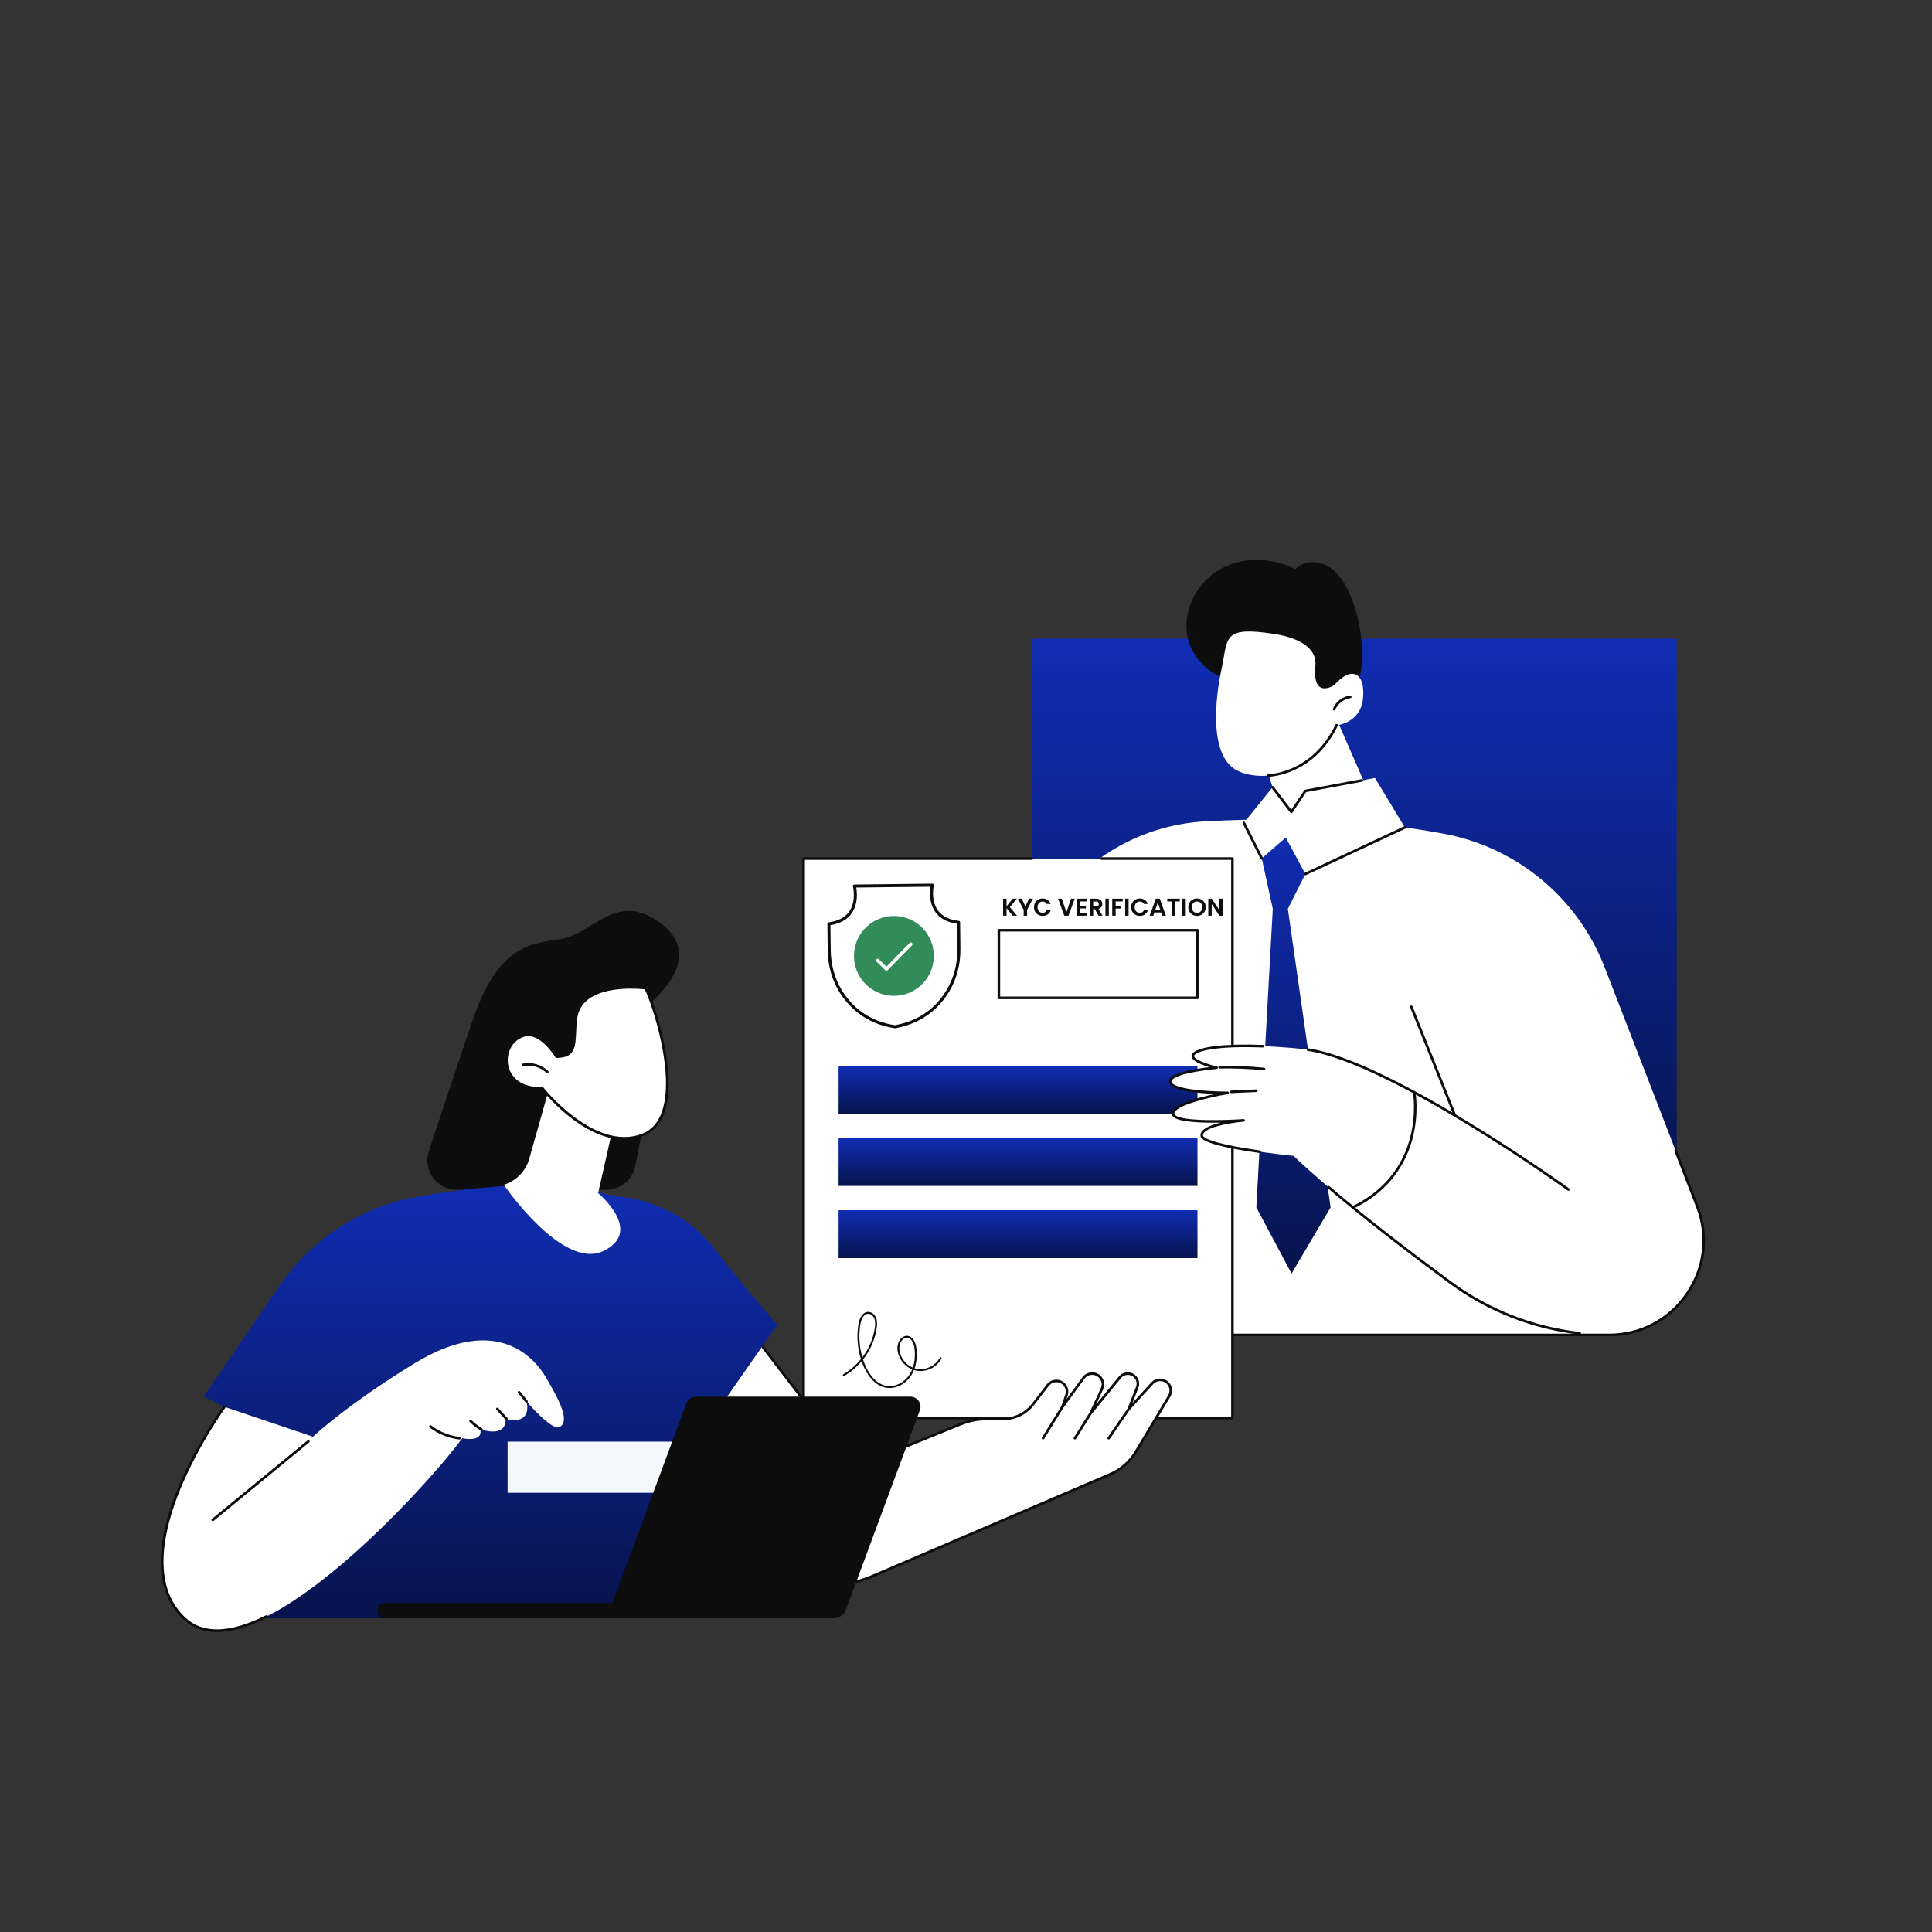 <svg width="400" height="400" viewBox="0 0 400 400" fill="none" xmlns="http://www.w3.org/2000/svg">
<rect x="0" y="0" width="400" height="400" fill="#333333" stroke="none"/>
<path d="M347.145 132.234H213.629V249.982H347.145V132.234Z" fill="url(#paint0_linear_4186_61262)"/>
<path d="M298.964 172.621C287.1 170.401 270.836 168.905 249.556 170.053C237.672 170.693 226.64 176.441 219.252 185.769L201.792 207.825C201.792 207.825 172.088 225.668 180.396 243.464C186.284 256.076 202.036 260.544 213.58 252.768C222.088 247.032 231.192 238.489 237.308 226.057L249.984 276.385H333.124C346.836 276.385 356.296 262.652 351.416 249.84L332.22 200.261C326.664 185.913 314.088 175.453 298.964 172.625V172.621Z" fill="white"/>
<path d="M333.123 276.653H249.983C249.859 276.653 249.755 276.569 249.723 276.453L237.223 226.821C231.963 237.225 224.063 246.029 213.727 252.993C208.195 256.721 201.323 257.833 194.879 256.045C188.379 254.241 183.011 249.697 180.155 243.581C176.707 236.197 179.347 227.625 187.787 218.789C194.127 212.153 201.583 207.641 201.655 207.597C201.783 207.521 201.947 207.561 202.023 207.689C202.099 207.817 202.059 207.981 201.931 208.057C201.859 208.101 194.455 212.581 188.167 219.165C182.399 225.201 176.415 234.301 180.639 243.353C183.427 249.329 188.671 253.769 195.023 255.529C201.319 257.277 208.027 256.189 213.431 252.549C223.899 245.493 231.851 236.541 237.067 225.941C237.115 225.841 237.219 225.781 237.335 225.793C237.447 225.805 237.539 225.885 237.567 225.993L250.195 276.121H333.127C339.575 276.121 345.367 273.077 349.027 267.769C352.683 262.461 353.467 255.961 351.171 249.937L346.687 238.349C346.635 238.213 346.703 238.057 346.839 238.005C346.975 237.953 347.131 238.021 347.183 238.157L351.671 249.745C354.031 255.937 353.227 262.617 349.471 268.069C345.711 273.525 339.759 276.653 333.131 276.653H333.123Z" fill="#0D0D0D"/>
<path d="M301.389 231.615C301.285 231.615 301.181 231.551 301.141 231.447L291.953 208.543C291.897 208.407 291.965 208.251 292.101 208.195C292.237 208.139 292.393 208.207 292.449 208.343L301.637 231.247C301.693 231.383 301.625 231.539 301.489 231.595C301.457 231.607 301.421 231.615 301.389 231.615Z" fill="#0D0D0D"/>
<path d="M209.737 222.592C209.641 222.592 209.553 222.54 209.501 222.452L201.557 207.952C201.485 207.824 201.533 207.66 201.661 207.588C201.789 207.516 201.953 207.564 202.025 207.692L209.969 222.192C210.041 222.32 209.993 222.484 209.865 222.556C209.825 222.58 209.781 222.588 209.737 222.588V222.592Z" fill="#0D0D0D"/>
<path d="M260.109 249.983L267.401 263.683L275.485 249.983L266.637 188.167L270.261 180.951L266.209 171.691L261.237 177.731L263.517 188.167L260.109 249.983Z" fill="url(#paint1_linear_4186_61262)"/>
<path d="M228.067 177.758H255.163V293.598H166.379V177.758H213.627H228.067Z" fill="white"/>
<path d="M255.165 293.864H166.381C166.233 293.864 166.113 293.744 166.113 293.596V177.756C166.113 177.608 166.233 177.488 166.381 177.488H213.629C213.777 177.488 213.897 177.608 213.897 177.756C213.897 177.904 213.777 178.024 213.629 178.024H166.649V293.328H254.897V178.024H228.069C227.921 178.024 227.801 177.904 227.801 177.756C227.801 177.608 227.921 177.488 228.069 177.488H255.165C255.313 177.488 255.433 177.608 255.433 177.756V293.596C255.433 293.744 255.313 293.864 255.165 293.864Z" fill="#0D0D0D"/>
<path d="M247.919 206.856H206.807C206.659 206.856 206.539 206.736 206.539 206.588V192.6C206.539 192.452 206.659 192.332 206.807 192.332H247.919C248.067 192.332 248.187 192.452 248.187 192.6V206.588C248.187 206.736 248.067 206.856 247.919 206.856ZM207.075 206.324H247.651V192.868H207.075V206.324Z" fill="#0D0D0D"/>
<path d="M247.925 220.676H173.625V230.588H247.925V220.676Z" fill="url(#paint2_linear_4186_61262)"/>
<path d="M247.925 235.621H173.625V245.533H247.925V235.621Z" fill="url(#paint3_linear_4186_61262)"/>
<path d="M247.925 250.562H173.625V260.475H247.925V250.562Z" fill="url(#paint4_linear_4186_61262)"/>
<path d="M184.201 287.381C183.997 287.381 183.789 287.365 183.585 287.337C180.781 286.925 179.269 284.009 178.749 282.777C178.621 282.469 178.501 282.157 178.389 281.837C177.373 283.045 176.153 284.077 174.793 284.857C174.697 284.909 174.577 284.877 174.525 284.785C174.473 284.689 174.505 284.569 174.597 284.517C175.989 283.721 177.229 282.649 178.245 281.397C177.517 279.057 177.333 276.525 177.737 274.121C177.937 272.921 178.569 271.629 179.737 271.613C180.421 271.601 181.109 272.121 181.397 272.869C181.657 273.549 181.605 274.289 181.517 274.921C181.189 277.297 180.177 279.581 178.685 281.477C178.813 281.865 178.953 282.249 179.113 282.625C179.605 283.797 181.037 286.565 183.641 286.949C185.353 287.201 187.221 286.265 188.289 284.621C188.521 284.265 188.705 283.901 188.857 283.529C187.157 282.829 185.889 281.109 185.805 279.257C185.765 278.429 186.101 277.529 186.641 277.025C187.001 276.685 187.437 276.529 187.889 276.577C189.053 276.701 189.609 278.017 189.741 279.209C189.865 280.333 189.865 281.829 189.365 283.293C189.465 283.325 189.565 283.349 189.665 283.373C191.553 283.797 193.661 282.829 194.569 281.121C194.621 281.025 194.737 280.989 194.833 281.041C194.929 281.093 194.965 281.209 194.913 281.305C193.925 283.165 191.629 284.217 189.577 283.753C189.457 283.725 189.341 283.693 189.225 283.657C189.065 284.057 188.865 284.449 188.617 284.829C187.593 286.405 185.873 287.377 184.197 287.377L184.201 287.381ZM187.729 276.961C187.433 276.961 187.157 277.077 186.913 277.309C186.453 277.741 186.169 278.517 186.201 279.237C186.281 280.933 187.437 282.513 188.997 283.157C189.473 281.761 189.469 280.325 189.353 279.249C189.241 278.209 188.785 277.065 187.853 276.965C187.813 276.961 187.773 276.957 187.729 276.957V276.961ZM179.765 272.005C179.765 272.005 179.753 272.005 179.749 272.005C178.821 272.021 178.305 273.141 178.129 274.185C177.753 276.441 177.901 278.813 178.545 281.021C179.905 279.221 180.821 277.089 181.129 274.869C181.209 274.285 181.261 273.609 181.033 273.013C180.845 272.525 180.369 272.009 179.761 272.009L179.765 272.005Z" fill="#0D0D0D"/>
<path d="M251.893 221.054C251.893 221.054 246.981 219.942 246.957 218.626C246.933 217.31 252.929 215.474 269.949 217.206C281.253 218.354 300.065 229.802 304.141 232.926C304.389 235.462 304.693 237.998 304.933 240.534C305.613 247.634 306.121 254.77 305.949 261.91C305.893 264.266 305.757 266.618 305.533 268.962C303.729 267.922 301.977 266.782 300.289 265.538C289.913 257.89 276.497 247.574 267.801 239.306C267.801 239.306 248.809 237.438 248.809 235.058C248.809 232.678 257.493 231.962 257.493 231.962C257.493 231.962 242.893 232.986 242.877 230.566C242.865 228.146 254.181 226.262 254.181 226.262C254.181 226.262 243.025 226.298 242.337 224.102C241.653 221.906 251.893 221.054 251.893 221.054Z" fill="white"/>
<path d="M324.747 246.55C324.695 246.55 324.639 246.534 324.591 246.498C324.227 246.234 287.851 220.122 270.767 217.578C270.623 217.558 270.519 217.422 270.543 217.274C270.563 217.13 270.703 217.026 270.847 217.05C288.059 219.614 324.539 245.802 324.903 246.066C325.023 246.154 325.051 246.318 324.963 246.438C324.911 246.51 324.827 246.55 324.747 246.55Z" fill="#0D0D0D"/>
<path d="M260.809 238.716C260.809 238.716 260.785 238.716 260.773 238.716C248.541 236.976 248.541 235.58 248.541 235.056C248.541 233.764 250.589 232.94 252.733 232.428C248.949 232.496 244.125 232.356 242.941 231.256C242.725 231.052 242.613 230.82 242.609 230.568C242.597 228.68 248.181 227.208 251.613 226.48C248.181 226.348 242.605 225.872 242.077 224.184C241.985 223.896 242.033 223.6 242.213 223.332C243.145 221.948 247.885 221.228 250.389 220.94C248.837 220.48 246.701 219.66 246.685 218.636C246.685 218.408 246.785 218.188 246.993 217.984C248.349 216.656 253.753 216.04 261.453 216.34C261.601 216.344 261.717 216.468 261.709 216.616C261.705 216.764 261.581 216.876 261.433 216.872C252.529 216.524 248.289 217.46 247.365 218.364C247.297 218.432 247.213 218.532 247.217 218.624C247.229 219.388 249.989 220.352 251.945 220.796C252.073 220.824 252.161 220.944 252.153 221.076C252.145 221.208 252.041 221.312 251.909 221.324C249.641 221.512 243.553 222.296 242.653 223.632C242.565 223.764 242.541 223.892 242.581 224.024C243.033 225.468 249.753 225.996 254.001 225.996C254.057 225.996 254.113 225.996 254.169 225.996C254.309 225.996 254.425 226.104 254.437 226.24C254.449 226.38 254.353 226.504 254.213 226.524C249.925 227.24 243.125 228.968 243.133 230.564C243.133 230.668 243.185 230.768 243.293 230.864C244.793 232.252 254.029 231.932 257.461 231.692C257.609 231.68 257.733 231.792 257.745 231.94C257.757 232.088 257.645 232.216 257.501 232.228C254.237 232.496 249.061 233.5 249.061 235.056C249.061 235.3 249.629 236.596 260.833 238.188C260.981 238.208 261.081 238.344 261.061 238.488C261.041 238.62 260.929 238.716 260.797 238.716H260.809Z" fill="#0D0D0D"/>
<path d="M327.05 276.3C327.05 276.3 327.03 276.3 327.018 276.3C317.298 275.204 308.002 271.556 300.13 265.752C290.046 258.316 281.562 251.676 274.914 246.02C274.802 245.924 274.79 245.756 274.882 245.644C274.978 245.532 275.146 245.52 275.258 245.612C281.894 251.26 290.37 257.892 300.446 265.32C308.238 271.068 317.45 274.68 327.074 275.768C327.222 275.784 327.326 275.916 327.31 276.064C327.294 276.2 327.178 276.3 327.046 276.3H327.05Z" fill="#0D0D0D"/>
<path d="M254.936 226.323C254.796 226.323 254.676 226.211 254.668 226.067C254.66 225.919 254.776 225.795 254.924 225.787L260.092 225.551C260.236 225.543 260.364 225.659 260.372 225.807C260.38 225.955 260.264 226.079 260.116 226.087L254.948 226.323C254.948 226.323 254.94 226.323 254.936 226.323Z" fill="#0D0D0D"/>
<path d="M261.706 221.592C261.706 221.592 261.69 221.592 261.678 221.592C258.642 221.284 255.558 221.16 252.506 221.228C252.37 221.236 252.238 221.116 252.234 220.968C252.234 220.82 252.346 220.7 252.494 220.696C255.566 220.632 258.674 220.756 261.73 221.064C261.878 221.08 261.982 221.208 261.97 221.356C261.954 221.492 261.838 221.596 261.706 221.596V221.592Z" fill="#0D0D0D"/>
<path d="M280.102 250.254C280.002 250.254 279.906 250.198 279.862 250.102C279.798 249.97 279.854 249.81 279.986 249.746C287.886 245.934 290.882 239.798 292.006 235.322C293.23 230.458 292.57 226.438 292.562 226.398C292.538 226.254 292.634 226.114 292.782 226.09C292.93 226.066 293.066 226.162 293.09 226.31C293.098 226.35 293.774 230.462 292.53 235.434C291.378 240.026 288.31 246.322 280.218 250.23C280.182 250.25 280.142 250.258 280.102 250.258V250.254Z" fill="#0D0D0D"/>
<path d="M275.722 146.572L285.818 169.668L266.206 171.692L261.234 155.86C261.234 155.86 265.79 140.88 275.722 146.572Z" fill="white"/>
<path d="M266.21 171.958C266.098 171.958 265.994 171.886 265.958 171.774L264.106 166.122C264.062 165.982 264.138 165.83 264.278 165.786C264.418 165.742 264.57 165.818 264.614 165.958L266.466 171.61C266.51 171.75 266.434 171.902 266.294 171.946C266.266 171.954 266.238 171.958 266.21 171.958Z" fill="#0D0D0D"/>
<path d="M290.86 171.318L284.672 161.07L270.26 163.762L267.356 168.106L263.472 162.982L257.52 170.37L261.236 177.734L266.208 173.398L270.26 180.954L290.86 171.318Z" fill="white"/>
<path d="M261.235 177.999C261.139 177.999 261.043 177.947 260.995 177.851L257.279 170.483C257.211 170.351 257.267 170.191 257.399 170.123C257.531 170.055 257.691 170.111 257.759 170.243L261.475 177.611C261.543 177.743 261.487 177.903 261.355 177.971C261.315 177.991 261.275 177.999 261.235 177.999Z" fill="#0D0D0D"/>
<path d="M267.356 168.374C267.272 168.374 267.192 168.334 267.144 168.27L263.26 163.142C263.172 163.026 263.196 162.858 263.312 162.766C263.428 162.678 263.596 162.702 263.688 162.818L267.344 167.646L270.04 163.614C270.08 163.554 270.144 163.514 270.212 163.498L281.936 161.31C282.084 161.282 282.22 161.378 282.248 161.522C282.276 161.666 282.18 161.806 282.036 161.834L270.424 164.002L267.58 168.254C267.532 168.326 267.452 168.37 267.364 168.374C267.364 168.374 267.36 168.374 267.356 168.374Z" fill="#0D0D0D"/>
<path d="M270.262 181.221C270.162 181.221 270.066 181.165 270.018 181.065C269.954 180.933 270.014 180.773 270.146 180.709L290.746 171.073C290.878 171.009 291.038 171.069 291.102 171.201C291.166 171.333 291.106 171.493 290.974 171.557L270.374 181.193C270.338 181.209 270.298 181.217 270.262 181.217V181.221Z" fill="#0D0D0D"/>
<path d="M279.433 122.959C278.449 120.711 277.081 118.499 274.965 117.255C272.849 116.011 269.837 116.031 268.185 117.843C263.389 115.391 257.369 115.199 252.669 117.827C247.969 120.455 244.925 126.027 245.769 131.343C246.609 136.663 251.609 141.159 256.993 140.951C258.445 145.475 263.245 148.415 267.997 148.531C272.285 148.635 280.253 146.167 281.329 141.387C282.685 135.375 281.897 128.575 279.433 122.955V122.959Z" fill="#0D0D0D"/>
<path d="M252.927 138.426C252.927 138.426 248.999 154.954 255.639 159.246C259.575 161.794 270.987 161.914 276.739 150.154C276.739 150.154 281.731 149.754 282.203 144.53C282.675 139.31 279.895 137.726 276.255 141.83C276.255 141.83 271.623 145.002 272.339 137.754C272.651 134.598 269.671 132.146 263.731 131.238C252.983 129.594 254.287 132.086 252.927 138.426Z" fill="white"/>
<path d="M262.527 160.861C262.391 160.861 262.271 160.753 262.259 160.613C262.247 160.465 262.359 160.337 262.503 160.325C265.303 160.105 272.275 158.665 276.495 150.037C276.559 149.905 276.719 149.849 276.851 149.913C276.983 149.977 277.039 150.137 276.975 150.269C272.631 159.145 265.435 160.629 262.543 160.857C262.535 160.857 262.527 160.857 262.523 160.857L262.527 160.861Z" fill="#0D0D0D"/>
<path d="M276.202 147.102C276.17 147.102 276.134 147.094 276.102 147.082C275.966 147.026 275.902 146.87 275.958 146.734C276.558 145.278 277.958 144.206 279.518 144.01C279.666 143.99 279.798 144.094 279.818 144.242C279.838 144.39 279.734 144.522 279.586 144.542C278.23 144.714 276.97 145.678 276.45 146.938C276.406 147.042 276.306 147.102 276.202 147.102Z" fill="#0D0D0D"/>
<path d="M155.161 275.25L177.025 303.77L198.809 294.882C200.593 294.154 202.501 293.778 204.429 293.778H207.737C210.201 293.778 212.517 292.606 213.977 290.618L216.945 286.77C217.365 286.226 218.013 285.906 218.705 285.906C220.229 285.906 221.301 287.406 220.805 288.85L219.977 291.266L224.325 285.302C224.745 284.726 225.413 284.386 226.125 284.386C227.749 284.386 228.829 286.07 228.149 287.546L225.853 292.534L231.873 285.154C232.273 284.666 232.869 284.382 233.497 284.382C234.973 284.382 235.985 285.866 235.449 287.242L233.701 291.71L238.557 286.39C238.977 285.93 239.569 285.67 240.189 285.67C241.909 285.67 242.969 287.542 242.085 289.018L235.177 300.558C233.929 302.646 232.053 304.286 229.817 305.242L180.841 326.234C171.945 330.046 161.705 328.938 153.833 323.314L138.137 312.098L155.161 275.25Z" fill="white"/>
<path d="M169.975 328.726C164.211 328.726 158.475 326.962 153.679 323.538L137.983 312.322C137.879 312.246 137.843 312.11 137.895 311.994L154.919 275.146C154.959 275.062 155.039 275.002 155.131 274.994C155.227 274.982 155.315 275.022 155.371 275.098L177.107 303.454L198.703 294.642C200.527 293.898 202.455 293.518 204.427 293.518H207.735C210.107 293.518 212.359 292.378 213.759 290.466L216.731 286.614C217.199 286.006 217.935 285.646 218.699 285.646C219.511 285.646 220.251 286.026 220.723 286.69C221.195 287.354 221.315 288.174 221.051 288.942L220.799 289.682L224.103 285.15C224.571 284.506 225.327 284.126 226.119 284.126C226.975 284.126 227.759 284.554 228.219 285.274C228.679 285.994 228.743 286.886 228.383 287.662L226.963 290.746L231.655 284.994C232.107 284.442 232.771 284.126 233.487 284.126C234.267 284.126 234.999 284.51 235.439 285.158C235.879 285.802 235.971 286.622 235.687 287.35L234.463 290.478L238.351 286.222C238.819 285.71 239.487 285.414 240.183 285.414C241.087 285.414 241.895 285.882 242.339 286.67C242.787 287.458 242.775 288.39 242.311 289.166L235.403 300.706C234.115 302.854 232.219 304.514 229.919 305.498L180.943 326.49C177.439 327.994 173.699 328.73 169.967 328.73L169.975 328.726ZM138.471 312.014L153.987 323.102C161.735 328.638 171.983 329.746 180.735 325.994L229.711 305.002C231.907 304.058 233.719 302.478 234.947 300.426L241.855 288.886C242.219 288.278 242.227 287.546 241.879 286.926C241.527 286.31 240.895 285.942 240.187 285.942C239.643 285.942 239.119 286.174 238.751 286.574L233.895 291.894C233.807 291.99 233.667 292.01 233.555 291.942C233.447 291.874 233.399 291.738 233.447 291.618L235.195 287.15C235.419 286.578 235.347 285.958 235.003 285.454C234.659 284.946 234.107 284.658 233.491 284.658C232.939 284.658 232.423 284.902 232.075 285.33L226.055 292.71C225.971 292.814 225.823 292.838 225.707 292.766C225.595 292.694 225.551 292.55 225.607 292.426L227.903 287.438C228.183 286.826 228.135 286.126 227.771 285.558C227.407 284.994 226.791 284.654 226.119 284.654C225.495 284.654 224.903 284.954 224.535 285.458L220.187 291.422C220.111 291.53 219.967 291.562 219.847 291.502C219.731 291.442 219.675 291.302 219.719 291.178L220.547 288.762C220.755 288.158 220.659 287.514 220.291 286.994C219.919 286.474 219.339 286.174 218.699 286.174C218.099 286.174 217.519 286.458 217.151 286.934L214.183 290.782C212.683 292.822 210.271 294.046 207.731 294.046H204.423C202.519 294.046 200.663 294.41 198.903 295.13L177.119 304.018C177.007 304.062 176.879 304.03 176.807 303.934L155.215 275.766L138.471 312.014Z" fill="#0D0D0D"/>
<path d="M131.523 241.425L135.079 223.445L133.207 208.829C133.207 208.829 146.739 199.085 137.203 191.481C127.667 183.873 122.703 193.653 115.731 194.489C108.759 195.325 102.779 196.877 97.887 211.165C94.915 219.849 91.223 230.965 88.783 238.349C87.487 242.277 90.411 246.321 94.547 246.321H125.571C128.471 246.321 130.963 244.273 131.527 241.429L131.523 241.425Z" fill="#0D0D0D"/>
<path d="M160.964 274.272C160.964 274.272 153.716 266.104 148.104 258.76C143.464 252.684 136.564 248.756 128.976 247.844C124.596 247.316 119.14 245.416 112.888 245.336C104.432 245.224 94.616 246.256 86.012 247.844C74.552 249.964 64.432 256.62 57.848 266.236L42.152 289.16L59.948 297.836L55.34 335.04H150.976L146.644 294.736L160.968 274.272H160.964Z" fill="url(#paint5_linear_4186_61262)"/>
<path d="M64.798 297.458L46.47 291.266C46.47 291.266 24.254 321.838 38.114 335.042C51.974 348.246 88.978 307.058 95.714 297.766C95.714 297.766 100.05 298.774 99.43 295.906C99.43 295.906 104.694 297.842 104.694 293.894C104.694 293.894 110.114 295.298 109.03 290.182C109.03 290.182 114.238 296.274 115.834 295.462C118.29 294.214 115.302 289.09 113.054 285.222C110.81 281.35 102.998 271.778 85.802 282.282C71.786 290.846 64.798 297.454 64.798 297.454V297.458Z" fill="white"/>
<path d="M44.911 337.89C42.119 337.89 39.783 337.002 37.923 335.23C34.703 332.162 33.151 327.922 33.299 322.618C33.419 318.406 34.611 313.522 36.843 308.094C40.631 298.878 46.195 291.178 46.251 291.102C46.339 290.982 46.503 290.958 46.623 291.042C46.743 291.13 46.767 291.294 46.683 291.414C46.627 291.49 41.099 299.146 37.335 308.302C33.883 316.702 31.247 328.122 38.295 334.838C41.943 338.314 47.575 338.178 55.039 334.438C55.171 334.37 55.331 334.426 55.399 334.558C55.467 334.69 55.411 334.85 55.279 334.918C51.331 336.898 47.867 337.886 44.915 337.886L44.911 337.89Z" fill="#0D0D0D"/>
<path d="M44.049 314.948C43.973 314.948 43.897 314.916 43.841 314.852C43.749 314.736 43.765 314.568 43.877 314.476L63.677 298.228C63.793 298.136 63.961 298.152 64.053 298.264C64.145 298.38 64.129 298.548 64.017 298.64L44.217 314.888C44.169 314.928 44.109 314.948 44.049 314.948Z" fill="#0D0D0D"/>
<path d="M95.113 298.032C95.113 298.032 95.093 298.032 95.081 298.032C92.853 297.764 90.729 296.904 88.941 295.548C88.825 295.46 88.801 295.292 88.889 295.172C88.977 295.056 89.145 295.032 89.265 295.12C90.977 296.42 93.013 297.244 95.145 297.5C95.293 297.516 95.397 297.652 95.377 297.796C95.361 297.932 95.245 298.032 95.113 298.032Z" fill="#0D0D0D"/>
<path d="M99.682 296.207C99.638 296.207 99.59 296.195 99.546 296.171C98.71 295.683 97.938 295.087 97.25 294.403C97.146 294.299 97.146 294.131 97.25 294.027C97.354 293.923 97.522 293.923 97.626 294.027C98.282 294.679 99.018 295.243 99.814 295.711C99.942 295.787 99.986 295.951 99.91 296.075C99.862 296.159 99.77 296.207 99.678 296.207H99.682Z" fill="#0D0D0D"/>
<path d="M104.869 294.044C104.797 294.044 104.725 294.016 104.673 293.956L102.773 291.888C102.673 291.78 102.681 291.612 102.789 291.512C102.897 291.412 103.065 291.42 103.165 291.528L105.065 293.596C105.165 293.704 105.157 293.872 105.049 293.972C104.997 294.02 104.933 294.044 104.869 294.044Z" fill="#0D0D0D"/>
<path d="M109.026 290.451C108.95 290.451 108.878 290.419 108.822 290.359C108.558 290.051 108.358 289.791 108.146 289.511C107.898 289.187 107.642 288.851 107.262 288.423C107.166 288.311 107.174 288.143 107.286 288.047C107.398 287.951 107.566 287.959 107.662 288.071C108.054 288.511 108.314 288.855 108.57 289.187C108.778 289.459 108.974 289.711 109.226 290.011C109.322 290.123 109.31 290.291 109.198 290.387C109.146 290.431 109.086 290.451 109.026 290.451Z" fill="#0D0D0D"/>
<path d="M123.837 247.027C123.837 247.027 133.389 254.943 124.921 259.007C116.453 263.071 104.301 245.295 104.301 245.295C106.861 244.511 108.849 242.483 109.577 239.907L114.389 222.895L127.769 229.611L123.837 247.027Z" fill="white"/>
<path d="M115.198 218.767C115.198 218.767 111.954 213.291 108.406 214.395C102.994 216.079 103.346 225.751 112.262 225.283C112.262 225.283 122.814 238.763 132.934 235.019C143.058 231.279 135.634 208.483 133.67 204.575C133.67 204.575 120.222 202.783 119.218 210.891C118.634 215.607 119.766 218.763 115.198 218.763V218.767Z" fill="white"/>
<path d="M129.265 235.934C125.965 235.934 122.357 234.53 118.645 231.77C115.149 229.17 112.633 226.162 112.141 225.558C107.329 225.758 105.129 223.114 104.673 220.554C104.165 217.706 105.733 214.946 108.329 214.138C111.761 213.07 114.809 217.63 115.349 218.498C118.517 218.446 118.597 216.762 118.741 213.742C118.781 212.882 118.829 211.906 118.957 210.862C119.181 209.066 120.013 207.598 121.433 206.502C125.605 203.278 133.377 204.27 133.705 204.314C133.793 204.326 133.869 204.378 133.909 204.458C135.489 207.602 140.553 222.738 137.385 230.77C136.501 233.014 135.033 234.53 133.029 235.27C131.829 235.714 130.573 235.934 129.265 235.934ZM112.265 225.018C112.345 225.018 112.425 225.054 112.477 225.122C112.581 225.254 123.025 238.402 132.849 234.774C134.705 234.086 136.065 232.678 136.893 230.578C139.953 222.814 135.125 208.194 133.501 204.83C132.429 204.71 125.461 204.07 121.765 206.926C120.461 207.934 119.697 209.282 119.493 210.93C119.365 211.954 119.321 212.918 119.281 213.77C119.137 216.826 119.033 219.034 115.209 219.034C115.113 219.034 115.029 218.986 114.981 218.902C114.949 218.85 111.809 213.618 108.497 214.65C105.833 215.478 104.817 218.262 105.209 220.462C105.633 222.822 107.701 225.258 112.261 225.018C112.265 225.018 112.269 225.018 112.273 225.018H112.265Z" fill="#0D0D0D"/>
<path d="M113.316 222.188C113.252 222.188 113.184 222.164 113.132 222.116C111.876 220.924 110.044 220.396 108.344 220.732C108.2 220.76 108.06 220.668 108.028 220.524C108 220.38 108.092 220.24 108.236 220.208C110.1 219.836 112.116 220.42 113.496 221.728C113.604 221.828 113.608 222 113.504 222.104C113.452 222.16 113.38 222.188 113.312 222.188H113.316Z" fill="#0D0D0D"/>
<path d="M215.946 298.031C215.898 298.031 215.85 298.019 215.806 297.991C215.682 297.915 215.642 297.747 215.718 297.623L219.75 291.123C219.826 290.999 219.994 290.959 220.118 291.035C220.242 291.111 220.282 291.279 220.206 291.403L216.174 297.903C216.122 297.983 216.038 298.031 215.946 298.031Z" fill="#0D0D0D"/>
<path d="M222.555 298.031C222.507 298.031 222.455 298.019 222.411 297.991C222.287 297.911 222.247 297.747 222.327 297.623L225.623 292.391C225.703 292.267 225.867 292.227 225.991 292.307C226.115 292.387 226.155 292.551 226.075 292.675L222.779 297.907C222.727 297.987 222.643 298.031 222.551 298.031H222.555Z" fill="#0D0D0D"/>
<path d="M229.548 298.032C229.496 298.032 229.444 298.016 229.396 297.984C229.276 297.9 229.244 297.736 229.328 297.612L233.484 291.56C233.568 291.44 233.732 291.408 233.856 291.492C233.976 291.576 234.008 291.74 233.924 291.864L229.768 297.916C229.716 297.992 229.632 298.032 229.548 298.032Z" fill="#0D0D0D"/>
<path d="M169.25 298.477H105.094V309.065H169.25V298.477Z" fill="#F4F7FC"/>
<path d="M142.112 290.532L126.788 331.888H79.716C79.056 331.888 78.468 332.3 78.236 332.916C77.856 333.944 78.616 335.04 79.716 335.04H172.58C173.732 335.04 174.76 334.324 175.16 333.244L190.448 291.992C190.956 290.62 189.94 289.16 188.476 289.16H144.08C143.2 289.16 142.416 289.708 142.108 290.532H142.112Z" fill="#0D0D0D"/>
<path d="M198.473 190.97L198.533 196.446C198.565 199.43 197.857 202.39 196.349 204.966C194.505 208.118 191.185 211.538 185.289 212.574C179.369 211.67 175.973 208.33 174.057 205.218C172.493 202.674 171.713 199.734 171.677 196.75L171.617 191.274C178.701 190.35 176.889 183.442 176.889 183.442L193.029 183.258C193.029 183.258 191.369 190.202 198.473 190.966V190.97Z" fill="white"/>
<path d="M185.341 212.881C185.309 212.885 185.273 212.889 185.241 212.881C179.009 211.933 175.573 208.277 173.789 205.381C172.237 202.857 171.401 199.873 171.365 196.753L171.305 191.277C171.305 191.117 171.433 190.981 171.577 190.961C173.569 190.701 175.021 189.925 175.873 188.657C177.337 186.481 176.593 183.553 176.585 183.525C176.561 183.433 176.581 183.333 176.641 183.257C176.701 183.181 176.789 183.133 176.885 183.133L193.025 182.949C193.121 182.949 193.213 182.993 193.273 183.065C193.333 183.141 193.357 183.241 193.333 183.333C193.325 183.361 192.649 186.317 194.161 188.453C195.045 189.701 196.505 190.441 198.505 190.657C198.665 190.673 198.785 190.805 198.785 190.965L198.845 196.441C198.881 199.569 198.109 202.569 196.621 205.121C194.905 208.057 191.553 211.789 185.341 212.881ZM171.933 191.545L171.993 196.745C172.029 199.753 172.833 202.625 174.325 205.053C176.809 209.089 180.497 211.513 185.285 212.253C190.057 211.401 193.689 208.897 196.081 204.805C197.517 202.349 198.257 199.461 198.221 196.449L198.161 191.249C196.113 190.977 194.597 190.157 193.649 188.813C192.301 186.905 192.505 184.509 192.649 183.581L177.273 183.753C177.441 184.681 177.697 187.069 176.393 189.005C175.473 190.369 173.973 191.221 171.933 191.545Z" fill="#0D0D0D"/>
<path d="M193.274 198.975C193.86 194.447 190.665 190.3 186.136 189.714C181.608 189.127 177.461 192.323 176.875 196.851C176.288 201.38 179.484 205.526 184.012 206.113C188.54 206.699 192.687 203.504 193.274 198.975Z" fill="#318C5A"/>
<path d="M183.594 200.964C183.594 200.964 183.558 200.968 183.538 200.968C183.446 200.968 183.358 200.932 183.294 200.872L181.462 199.08C181.326 198.948 181.326 198.732 181.458 198.596C181.59 198.46 181.806 198.46 181.942 198.592L183.53 200.143L188.334 195.228C188.466 195.092 188.682 195.092 188.818 195.224C188.954 195.356 188.954 195.572 188.822 195.708L183.778 200.868C183.726 200.92 183.662 200.956 183.59 200.968L183.594 200.964Z" fill="white"/>
<path d="M209.677 189.594L208.393 188.021V189.594H207.685V186.064H208.393V187.647L209.677 186.064H210.532L209.076 187.814L210.572 189.594H209.677ZM213.845 186.064L212.651 188.365V189.594H211.943V188.365L210.745 186.064H211.544L212.302 187.677L213.056 186.064H213.845ZM214.081 187.824C214.081 187.477 214.159 187.166 214.314 186.893C214.472 186.617 214.686 186.403 214.956 186.251C215.229 186.096 215.534 186.018 215.871 186.018C216.266 186.018 216.612 186.12 216.908 186.322C217.205 186.524 217.412 186.804 217.53 187.161H216.716C216.635 186.993 216.52 186.866 216.372 186.782C216.227 186.698 216.059 186.656 215.866 186.656C215.661 186.656 215.477 186.704 215.315 186.802C215.157 186.897 215.032 187.031 214.941 187.207C214.853 187.382 214.809 187.588 214.809 187.824C214.809 188.056 214.853 188.262 214.941 188.441C215.032 188.616 215.157 188.753 215.315 188.85C215.477 188.945 215.661 188.992 215.866 188.992C216.059 188.992 216.227 188.95 216.372 188.866C216.52 188.778 216.635 188.65 216.716 188.481H217.53C217.412 188.842 217.205 189.123 216.908 189.326C216.615 189.525 216.269 189.624 215.871 189.624C215.534 189.624 215.229 189.548 214.956 189.397C214.686 189.241 214.472 189.027 214.314 188.754C214.159 188.481 214.081 188.171 214.081 187.824ZM222.511 186.064L221.216 189.594H220.356L219.062 186.064H219.82L220.791 188.871L221.757 186.064H222.511ZM223.643 186.635V187.52H224.832V188.082H223.643V189.017H224.983V189.594H222.935V186.059H224.983V186.635H223.643ZM227.447 189.594L226.669 188.218H226.335V189.594H225.627V186.064H226.952C227.225 186.064 227.457 186.113 227.65 186.211C227.842 186.305 227.985 186.435 228.079 186.6C228.177 186.762 228.226 186.944 228.226 187.146C228.226 187.379 228.159 187.589 228.024 187.778C227.889 187.964 227.688 188.092 227.422 188.163L228.267 189.594H227.447ZM226.335 187.687H226.926C227.119 187.687 227.262 187.642 227.356 187.551C227.451 187.456 227.498 187.326 227.498 187.161C227.498 186.999 227.451 186.875 227.356 186.787C227.262 186.696 227.119 186.651 226.926 186.651H226.335V187.687ZM229.574 186.064V189.594H228.866V186.064H229.574ZM232.454 186.064V186.635H230.982V187.541H232.11V188.102H230.982V189.594H230.274V186.064H232.454ZM233.664 186.064V189.594H232.956V186.064H233.664ZM234.191 187.824C234.191 187.477 234.269 187.166 234.424 186.893C234.582 186.617 234.796 186.403 235.066 186.251C235.339 186.096 235.644 186.018 235.981 186.018C236.376 186.018 236.721 186.12 237.018 186.322C237.315 186.524 237.522 186.804 237.64 187.161H236.826C236.745 186.993 236.63 186.866 236.482 186.782C236.337 186.698 236.169 186.656 235.976 186.656C235.771 186.656 235.587 186.704 235.425 186.802C235.267 186.897 235.142 187.031 235.051 187.207C234.963 187.382 234.919 187.588 234.919 187.824C234.919 188.056 234.963 188.262 235.051 188.441C235.142 188.616 235.267 188.753 235.425 188.85C235.587 188.945 235.771 188.992 235.976 188.992C236.169 188.992 236.337 188.95 236.482 188.866C236.63 188.778 236.745 188.65 236.826 188.481H237.64C237.522 188.842 237.315 189.123 237.018 189.326C236.725 189.525 236.379 189.624 235.981 189.624C235.644 189.624 235.339 189.548 235.066 189.397C234.796 189.241 234.582 189.027 234.424 188.754C234.269 188.481 234.191 188.171 234.191 187.824ZM240.409 188.921H239.003L238.771 189.594H238.027L239.297 186.059H240.121L241.39 189.594H240.642L240.409 188.921ZM240.217 188.355L239.706 186.878L239.196 188.355H240.217ZM244.267 186.064V186.635H243.326V189.594H242.618V186.635H241.678V186.064H244.267ZM245.492 186.064V189.594H244.784V186.064H245.492ZM247.83 189.629C247.499 189.629 247.196 189.552 246.919 189.397C246.643 189.241 246.424 189.027 246.262 188.754C246.1 188.478 246.019 188.166 246.019 187.819C246.019 187.475 246.1 187.166 246.262 186.893C246.424 186.617 246.643 186.401 246.919 186.246C247.196 186.091 247.499 186.013 247.83 186.013C248.163 186.013 248.467 186.091 248.74 186.246C249.016 186.401 249.234 186.617 249.392 186.893C249.554 187.166 249.635 187.475 249.635 187.819C249.635 188.166 249.554 188.478 249.392 188.754C249.234 189.027 249.016 189.241 248.74 189.397C248.463 189.552 248.16 189.629 247.83 189.629ZM247.83 188.997C248.042 188.997 248.229 188.95 248.391 188.855C248.553 188.758 248.679 188.619 248.77 188.441C248.861 188.262 248.907 188.055 248.907 187.819C248.907 187.583 248.861 187.377 248.77 187.202C248.679 187.023 248.553 186.887 248.391 186.792C248.229 186.698 248.042 186.651 247.83 186.651C247.617 186.651 247.428 186.698 247.263 186.792C247.101 186.887 246.975 187.023 246.884 187.202C246.793 187.377 246.747 187.583 246.747 187.819C246.747 188.055 246.793 188.262 246.884 188.441C246.975 188.619 247.101 188.758 247.263 188.855C247.428 188.95 247.617 188.997 247.83 188.997ZM253.181 189.594H252.473L250.87 187.171V189.594H250.162V186.059H250.87L252.473 188.486V186.059H253.181V189.594Z" fill="#0D0D0D"/>
<defs>
<linearGradient id="paint0_linear_4186_61262" x1="280.387" y1="132.234" x2="280.387" y2="249.982" gradientUnits="userSpaceOnUse">
<stop stop-color="#102DB3"/>
<stop offset="1" stop-color="#07134D"/>
</linearGradient>
<linearGradient id="paint1_linear_4186_61262" x1="267.797" y1="171.691" x2="267.797" y2="263.683" gradientUnits="userSpaceOnUse">
<stop stop-color="#102DB3"/>
<stop offset="1" stop-color="#07134D"/>
</linearGradient>
<linearGradient id="paint2_linear_4186_61262" x1="210.775" y1="220.676" x2="210.775" y2="230.588" gradientUnits="userSpaceOnUse">
<stop stop-color="#102DB3"/>
<stop offset="1" stop-color="#07134D"/>
</linearGradient>
<linearGradient id="paint3_linear_4186_61262" x1="210.775" y1="235.621" x2="210.775" y2="245.533" gradientUnits="userSpaceOnUse">
<stop stop-color="#102DB3"/>
<stop offset="1" stop-color="#07134D"/>
</linearGradient>
<linearGradient id="paint4_linear_4186_61262" x1="210.775" y1="250.562" x2="210.775" y2="260.475" gradientUnits="userSpaceOnUse">
<stop stop-color="#102DB3"/>
<stop offset="1" stop-color="#07134D"/>
</linearGradient>
<linearGradient id="paint5_linear_4186_61262" x1="101.56" y1="245.328" x2="101.56" y2="335.04" gradientUnits="userSpaceOnUse">
<stop stop-color="#102DB3"/>
<stop offset="1" stop-color="#07134D"/>
</linearGradient>
</defs>
</svg>
